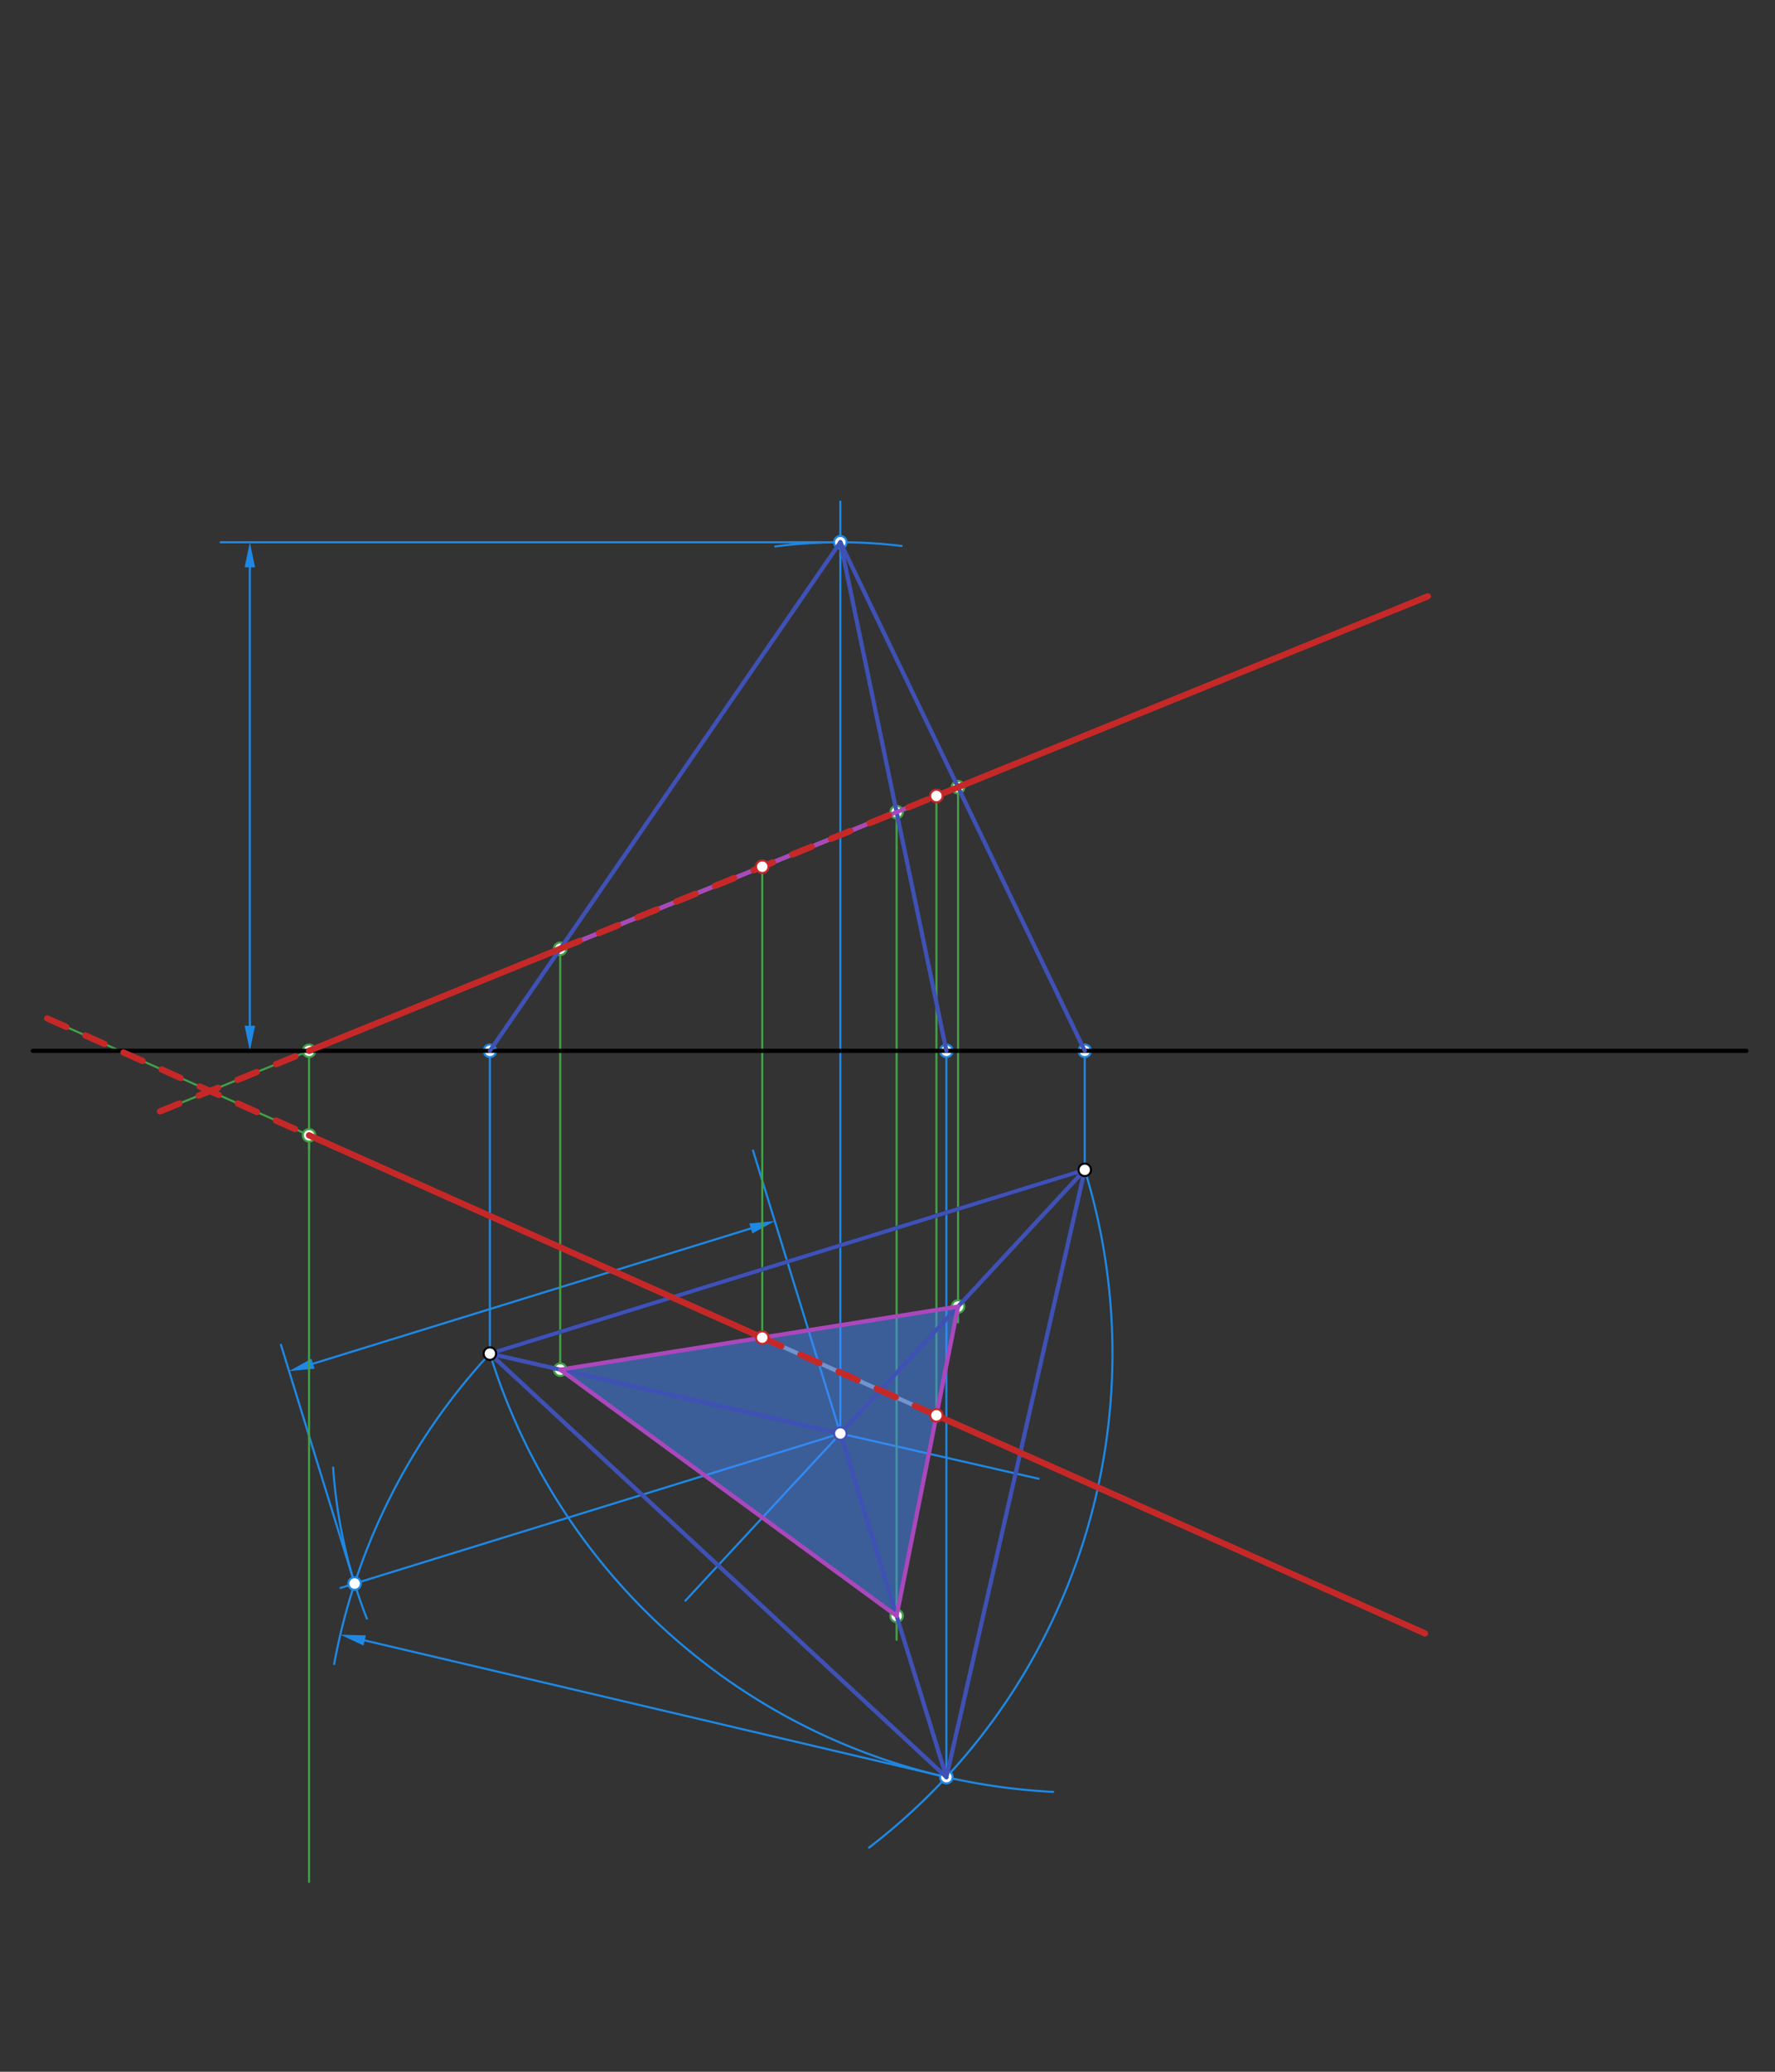 <svg xmlns="http://www.w3.org/2000/svg" class="svg--1it" height="100%" preserveAspectRatio="xMidYMid meet" viewBox="0 0 850.394 992.126" width="100%"><rect x="0" y="0" width="850.394" height="992.126" fill="#333333" stroke="none"/><defs><marker id="marker-arrow" markerHeight="16" markerUnits="userSpaceOnUse" markerWidth="24" orient="auto-start-reverse" refX="24" refY="4" viewBox="0 0 24 8"><path d="M 0 0 L 24 4 L 0 8 z" stroke="inherit"></path></marker></defs><g class="aux-layer--1FB"><g class="element--2qn"><line stroke="#9E9E9E" stroke-dasharray="none" stroke-linecap="round" stroke-width="2" x1="171.703" x2="682.703" y1="554.219" y2="782.219"></line></g><g class="element--2qn"><line stroke="#9E9E9E" stroke-dasharray="none" stroke-linecap="round" stroke-width="2" x1="204.703" x2="684.074" y1="480.219" y2="285.565"></line></g><g class="element--2qn"><path d="M 519.703 560.219 A 298.277 298.277 0 0 1 416.349 884.807" fill="none" stroke="#1E88E5" stroke-dasharray="none" stroke-linecap="round" stroke-width="1"></path></g><g class="element--2qn"><path d="M 234.704 648.218 A 298.276 298.276 0 0 0 504.556 858.109" fill="none" stroke="#1E88E5" stroke-dasharray="none" stroke-linecap="round" stroke-width="1"></path></g><g class="element--2qn"><line stroke="#1E88E5" stroke-dasharray="none" stroke-linecap="round" stroke-width="1" x1="234.704" x2="453.414" y1="648.218" y2="851.035"></line></g><g class="element--2qn"><line stroke="#1E88E5" stroke-dasharray="none" stroke-linecap="round" stroke-width="1" x1="519.703" x2="453.414" y1="560.219" y2="851.035"></line></g><g class="element--2qn"><line stroke="#1E88E5" stroke-dasharray="none" stroke-linecap="round" stroke-width="1" x1="453.414" x2="360.765" y1="851.035" y2="550.979"></line></g><g class="element--2qn"><line stroke="#1E88E5" stroke-dasharray="none" stroke-linecap="round" stroke-width="1" x1="519.703" x2="328.397" y1="560.219" y2="766.516"></line></g><g class="element--2qn"><line stroke="#1E88E5" stroke-dasharray="none" stroke-linecap="round" stroke-width="1" x1="234.704" x2="497.596" y1="648.218" y2="708.142"></line></g><g class="element--2qn"><line stroke="#1E88E5" stroke-dasharray="none" stroke-linecap="round" stroke-width="1" x1="402.607" x2="163.15" y1="686.49" y2="760.428"></line></g><g class="element--2qn"><path d="M 234.704 648.218 A 298.276 298.276 0 0 0 160.099 796.859" fill="none" stroke="#1E88E5" stroke-dasharray="none" stroke-linecap="round" stroke-width="1"></path></g><g class="element--2qn"><line stroke="#1E88E5" stroke-dasharray="none" stroke-linecap="round" stroke-width="1" x1="453.414" x2="174.723" y1="851.035" y2="785.572"></line><path d="M163.041,782.828 l12,2.5 l0,-5 z" fill="#1E88E5" stroke="#1E88E5" stroke-width="0" transform="rotate(13.219, 163.041, 782.828)"></path></g><g class="element--2qn"><line stroke="#1E88E5" stroke-dasharray="none" stroke-linecap="round" stroke-width="1" x1="169.906" x2="134.584" y1="758.342" y2="643.947"></line></g><g class="element--2qn"><line stroke="#1E88E5" stroke-dasharray="none" stroke-linecap="round" stroke-width="1" x1="149.955" x2="359.725" y1="653.053" y2="588.282"></line><path d="M138.489,656.594 l12,2.5 l0,-5 z" fill="#1E88E5" stroke="#1E88E5" stroke-width="0" transform="rotate(342.841, 138.489, 656.594)"></path><path d="M371.19,584.742 l12,2.5 l0,-5 z" fill="#1E88E5" stroke="#1E88E5" stroke-width="0" transform="rotate(162.841, 371.19, 584.742)"></path></g><g class="element--2qn"><line stroke="#1E88E5" stroke-dasharray="none" stroke-linecap="round" stroke-width="1" x1="234.704" x2="234.704" y1="648.218" y2="503.219"></line></g><g class="element--2qn"><line stroke="#1E88E5" stroke-dasharray="none" stroke-linecap="round" stroke-width="1" x1="453.414" x2="453.414" y1="851.035" y2="503.219"></line></g><g class="element--2qn"><line stroke="#1E88E5" stroke-dasharray="none" stroke-linecap="round" stroke-width="1" x1="519.703" x2="519.703" y1="560.219" y2="503.219"></line></g><g class="element--2qn"><line stroke="#1E88E5" stroke-dasharray="none" stroke-linecap="round" stroke-width="1" x1="402.607" x2="402.607" y1="686.49" y2="240.219"></line></g><g class="element--2qn"><path d="M 159.61 702.765 A 243.541 243.541 0 0 0 175.771 775.134" fill="none" stroke="#1E88E5" stroke-dasharray="none" stroke-linecap="round" stroke-width="1"></path></g><g class="element--2qn"><path d="M 431.959 261.453 A 243.541 243.541 0 0 0 371.398 261.685" fill="none" stroke="#1E88E5" stroke-dasharray="none" stroke-linecap="round" stroke-width="1"></path></g><g class="element--2qn"><line stroke="#1E88E5" stroke-dasharray="none" stroke-linecap="round" stroke-width="1" x1="402.607" x2="105.703" y1="259.677" y2="259.677"></line></g><g class="element--2qn"><line stroke="#1E88E5" stroke-dasharray="none" stroke-linecap="round" stroke-width="1" x1="119.703" x2="119.703" y1="271.677" y2="491.219"></line><path d="M119.703,259.677 l12,2.5 l0,-5 z" fill="#1E88E5" stroke="#1E88E5" stroke-width="0" transform="rotate(90, 119.703, 259.677)"></path><path d="M119.703,503.219 l12,2.5 l0,-5 z" fill="#1E88E5" stroke="#1E88E5" stroke-width="0" transform="rotate(270, 119.703, 503.219)"></path></g><g class="element--2qn"><line stroke="#43A047" stroke-dasharray="none" stroke-linecap="round" stroke-width="1" x1="204.703" x2="76.674" y1="480.219" y2="532.206"></line></g><g class="element--2qn"><line stroke="#43A047" stroke-dasharray="none" stroke-linecap="round" stroke-width="1" x1="171.703" x2="22.626" y1="554.219" y2="487.703"></line></g><g class="element--2qn"><line stroke="#43A047" stroke-dasharray="none" stroke-linecap="round" stroke-width="1" x1="148.061" x2="148.061" y1="503.219" y2="550.219"></line></g><g class="element--2qn"><line stroke="#43A047" stroke-dasharray="none" stroke-linecap="round" stroke-width="1" x1="148.061" x2="148.061" y1="543.67" y2="901.219"></line></g><g class="element--2qn"><line stroke="#43A047" stroke-dasharray="none" stroke-linecap="round" stroke-width="1" x1="268.39" x2="268.39" y1="454.358" y2="656.061"></line></g><g class="element--2qn"><line stroke="#43A047" stroke-dasharray="none" stroke-linecap="round" stroke-width="1" x1="429.568" x2="429.568" y1="388.91" y2="785.219"></line></g><g class="element--2qn"><line stroke="#43A047" stroke-dasharray="none" stroke-linecap="round" stroke-width="1" x1="458.997" x2="458.997" y1="376.96" y2="633.219"></line></g><g class="element--2qn"><line stroke="#43A047" stroke-dasharray="none" stroke-linecap="round" stroke-width="1" x1="365.194" x2="365.194" y1="640.551" y2="414.649"></line></g><g class="element--2qn"><line stroke="#43A047" stroke-dasharray="none" stroke-linecap="round" stroke-width="1" x1="448.645" x2="448.645" y1="677.786" y2="379.219"></line></g><g class="element--2qn"><circle cx="453.414" cy="851.035" r="3" stroke="#1E88E5" stroke-width="1" fill="#ffffff"></circle>}</g><g class="element--2qn"><circle cx="169.906" cy="758.342" r="3" stroke="#1E88E5" stroke-width="1" fill="#ffffff"></circle>}</g><g class="element--2qn"><circle cx="234.704" cy="503.219" r="3" stroke="#1E88E5" stroke-width="1" fill="#ffffff"></circle>}</g><g class="element--2qn"><circle cx="453.414" cy="503.219" r="3" stroke="#1E88E5" stroke-width="1" fill="#ffffff"></circle>}</g><g class="element--2qn"><circle cx="519.703" cy="503.219" r="3" stroke="#1E88E5" stroke-width="1" fill="#ffffff"></circle>}</g><g class="element--2qn"><circle cx="402.607" cy="259.677" r="3" stroke="#1E88E5" stroke-width="1" fill="#ffffff"></circle>}</g><g class="element--2qn"><circle cx="148.061" cy="503.219" r="3" stroke="#43A047" stroke-width="1" fill="#ffffff"></circle>}</g><g class="element--2qn"><circle cx="148.061" cy="543.67" r="3" stroke="#43A047" stroke-width="1" fill="#ffffff"></circle>}</g><g class="element--2qn"><circle cx="268.39" cy="454.358" r="3" stroke="#43A047" stroke-width="1" fill="#ffffff"></circle>}</g><g class="element--2qn"><circle cx="429.568" cy="388.91" r="3" stroke="#43A047" stroke-width="1" fill="#ffffff"></circle>}</g><g class="element--2qn"><circle cx="458.997" cy="376.96" r="3" stroke="#43A047" stroke-width="1" fill="#ffffff"></circle>}</g><g class="element--2qn"><circle cx="268.39" cy="655.897" r="3" stroke="#43A047" stroke-width="1" fill="#ffffff"></circle>}</g><g class="element--2qn"><circle cx="429.568" cy="773.804" r="3" stroke="#43A047" stroke-width="1" fill="#ffffff"></circle>}</g><g class="element--2qn"><circle cx="458.997" cy="625.682" r="3" stroke="#43A047" stroke-width="1" fill="#ffffff"></circle>}</g></g><g class="main-layer--3Vd"><g class="element--2qn"><g fill="#448aff" opacity="0.5"><path d="M 268.39 655.897 L 458.997 625.682 L 429.568 773.804 L 268.39 655.897 Z" stroke="none"></path></g></g><g class="element--2qn"><line stroke="#000000" stroke-dasharray="none" stroke-linecap="round" stroke-width="2" x1="15.703" x2="836.703" y1="503.219" y2="503.219"></line></g><g class="element--2qn"><line stroke="#000000" stroke-dasharray="none" stroke-linecap="round" stroke-width="2" x1="234.703" x2="519.703" y1="648.219" y2="560.219"></line></g><g class="element--2qn"><line stroke="#3F51B5" stroke-dasharray="none" stroke-linecap="round" stroke-width="2" x1="234.704" x2="453.414" y1="648.218" y2="851.035"></line></g><g class="element--2qn"><line stroke="#3F51B5" stroke-dasharray="none" stroke-linecap="round" stroke-width="2" x1="453.414" x2="519.703" y1="851.035" y2="560.219"></line></g><g class="element--2qn"><line stroke="#3F51B5" stroke-dasharray="none" stroke-linecap="round" stroke-width="2" x1="519.703" x2="234.704" y1="560.219" y2="648.218"></line></g><g class="element--2qn"><line stroke="#3F51B5" stroke-dasharray="none" stroke-linecap="round" stroke-width="2" x1="234.704" x2="402.607" y1="648.218" y2="686.49"></line></g><g class="element--2qn"><line stroke="#3F51B5" stroke-dasharray="none" stroke-linecap="round" stroke-width="2" x1="402.607" x2="519.703" y1="686.49" y2="560.219"></line></g><g class="element--2qn"><line stroke="#3F51B5" stroke-dasharray="none" stroke-linecap="round" stroke-width="2" x1="402.607" x2="453.414" y1="686.49" y2="851.035"></line></g><g class="element--2qn"><line stroke="#3F51B5" stroke-dasharray="none" stroke-linecap="round" stroke-width="2" x1="519.703" x2="402.607" y1="503.219" y2="259.677"></line></g><g class="element--2qn"><line stroke="#3F51B5" stroke-dasharray="none" stroke-linecap="round" stroke-width="2" x1="402.607" x2="234.704" y1="259.677" y2="503.219"></line></g><g class="element--2qn"><line stroke="#3F51B5" stroke-dasharray="none" stroke-linecap="round" stroke-width="2" x1="453.414" x2="402.607" y1="503.219" y2="259.677"></line></g><g class="element--2qn"><line stroke="#AB47BC" stroke-dasharray="none" stroke-linecap="round" stroke-width="2" x1="268.39" x2="457.182" y1="454.358" y2="377.697"></line></g><g class="element--2qn"><line stroke="#AB47BC" stroke-dasharray="none" stroke-linecap="round" stroke-width="2" x1="268.39" x2="458.997" y1="655.897" y2="625.682"></line></g><g class="element--2qn"><line stroke="#AB47BC" stroke-dasharray="none" stroke-linecap="round" stroke-width="2" x1="458.997" x2="429.568" y1="625.682" y2="773.804"></line></g><g class="element--2qn"><line stroke="#AB47BC" stroke-dasharray="none" stroke-linecap="round" stroke-width="2" x1="429.568" x2="268.39" y1="773.804" y2="655.897"></line></g><g class="element--2qn"><line stroke="#C62828" stroke-dasharray="10" stroke-linecap="round" stroke-width="3" x1="22.626" x2="148.061" y1="487.703" y2="543.67"></line></g><g class="element--2qn"><line stroke="#C62828" stroke-dasharray="none" stroke-linecap="round" stroke-width="3" x1="148.061" x2="365.194" y1="543.67" y2="640.551"></line></g><g class="element--2qn"><line stroke="#C62828" stroke-dasharray="10" stroke-linecap="round" stroke-width="3" x1="365.194" x2="448.645" y1="640.551" y2="677.786"></line></g><g class="element--2qn"><line stroke="#C62828" stroke-dasharray="none" stroke-linecap="round" stroke-width="3" x1="448.645" x2="682.703" y1="677.786" y2="782.219"></line></g><g class="element--2qn"><line stroke="#C62828" stroke-dasharray="10" stroke-linecap="round" stroke-width="3" x1="76.674" x2="148.061" y1="532.206" y2="503.219"></line></g><g class="element--2qn"><line stroke="#C62828" stroke-dasharray="none" stroke-linecap="round" stroke-width="3" x1="148.061" x2="268.39" y1="503.219" y2="454.358"></line></g><g class="element--2qn"><line stroke="#C62828" stroke-dasharray="10" stroke-linecap="round" stroke-width="3" x1="268.39" x2="448.645" y1="454.358" y2="381.164"></line></g><g class="element--2qn"><line stroke="#C62828" stroke-dasharray="none" stroke-linecap="round" stroke-width="3" x1="448.645" x2="684.074" y1="381.164" y2="285.565"></line></g><g class="element--2qn"><circle cx="234.703" cy="648.219" r="3" stroke="#000000" stroke-width="1" fill="#ffffff"></circle>}</g><g class="element--2qn"><circle cx="519.703" cy="560.219" r="3" stroke="#000000" stroke-width="1" fill="#ffffff"></circle>}</g><g class="element--2qn"><circle cx="402.607" cy="686.49" r="3" stroke="#3F51B5" stroke-width="1" fill="#ffffff"></circle>}</g><g class="element--2qn"><circle cx="365.194" cy="640.551" r="3" stroke="#C62828" stroke-width="1" fill="#ffffff"></circle>}</g><g class="element--2qn"><circle cx="365.194" cy="415.05" r="3" stroke="#C62828" stroke-width="1" fill="#ffffff"></circle>}</g><g class="element--2qn"><circle cx="448.645" cy="677.786" r="3" stroke="#C62828" stroke-width="1" fill="#ffffff"></circle>}</g><g class="element--2qn"><circle cx="448.645" cy="381.164" r="3" stroke="#C62828" stroke-width="1" fill="#ffffff"></circle>}</g></g><g class="snaps-layer--2PT"></g><g class="temp-layer--rAP"></g></svg>